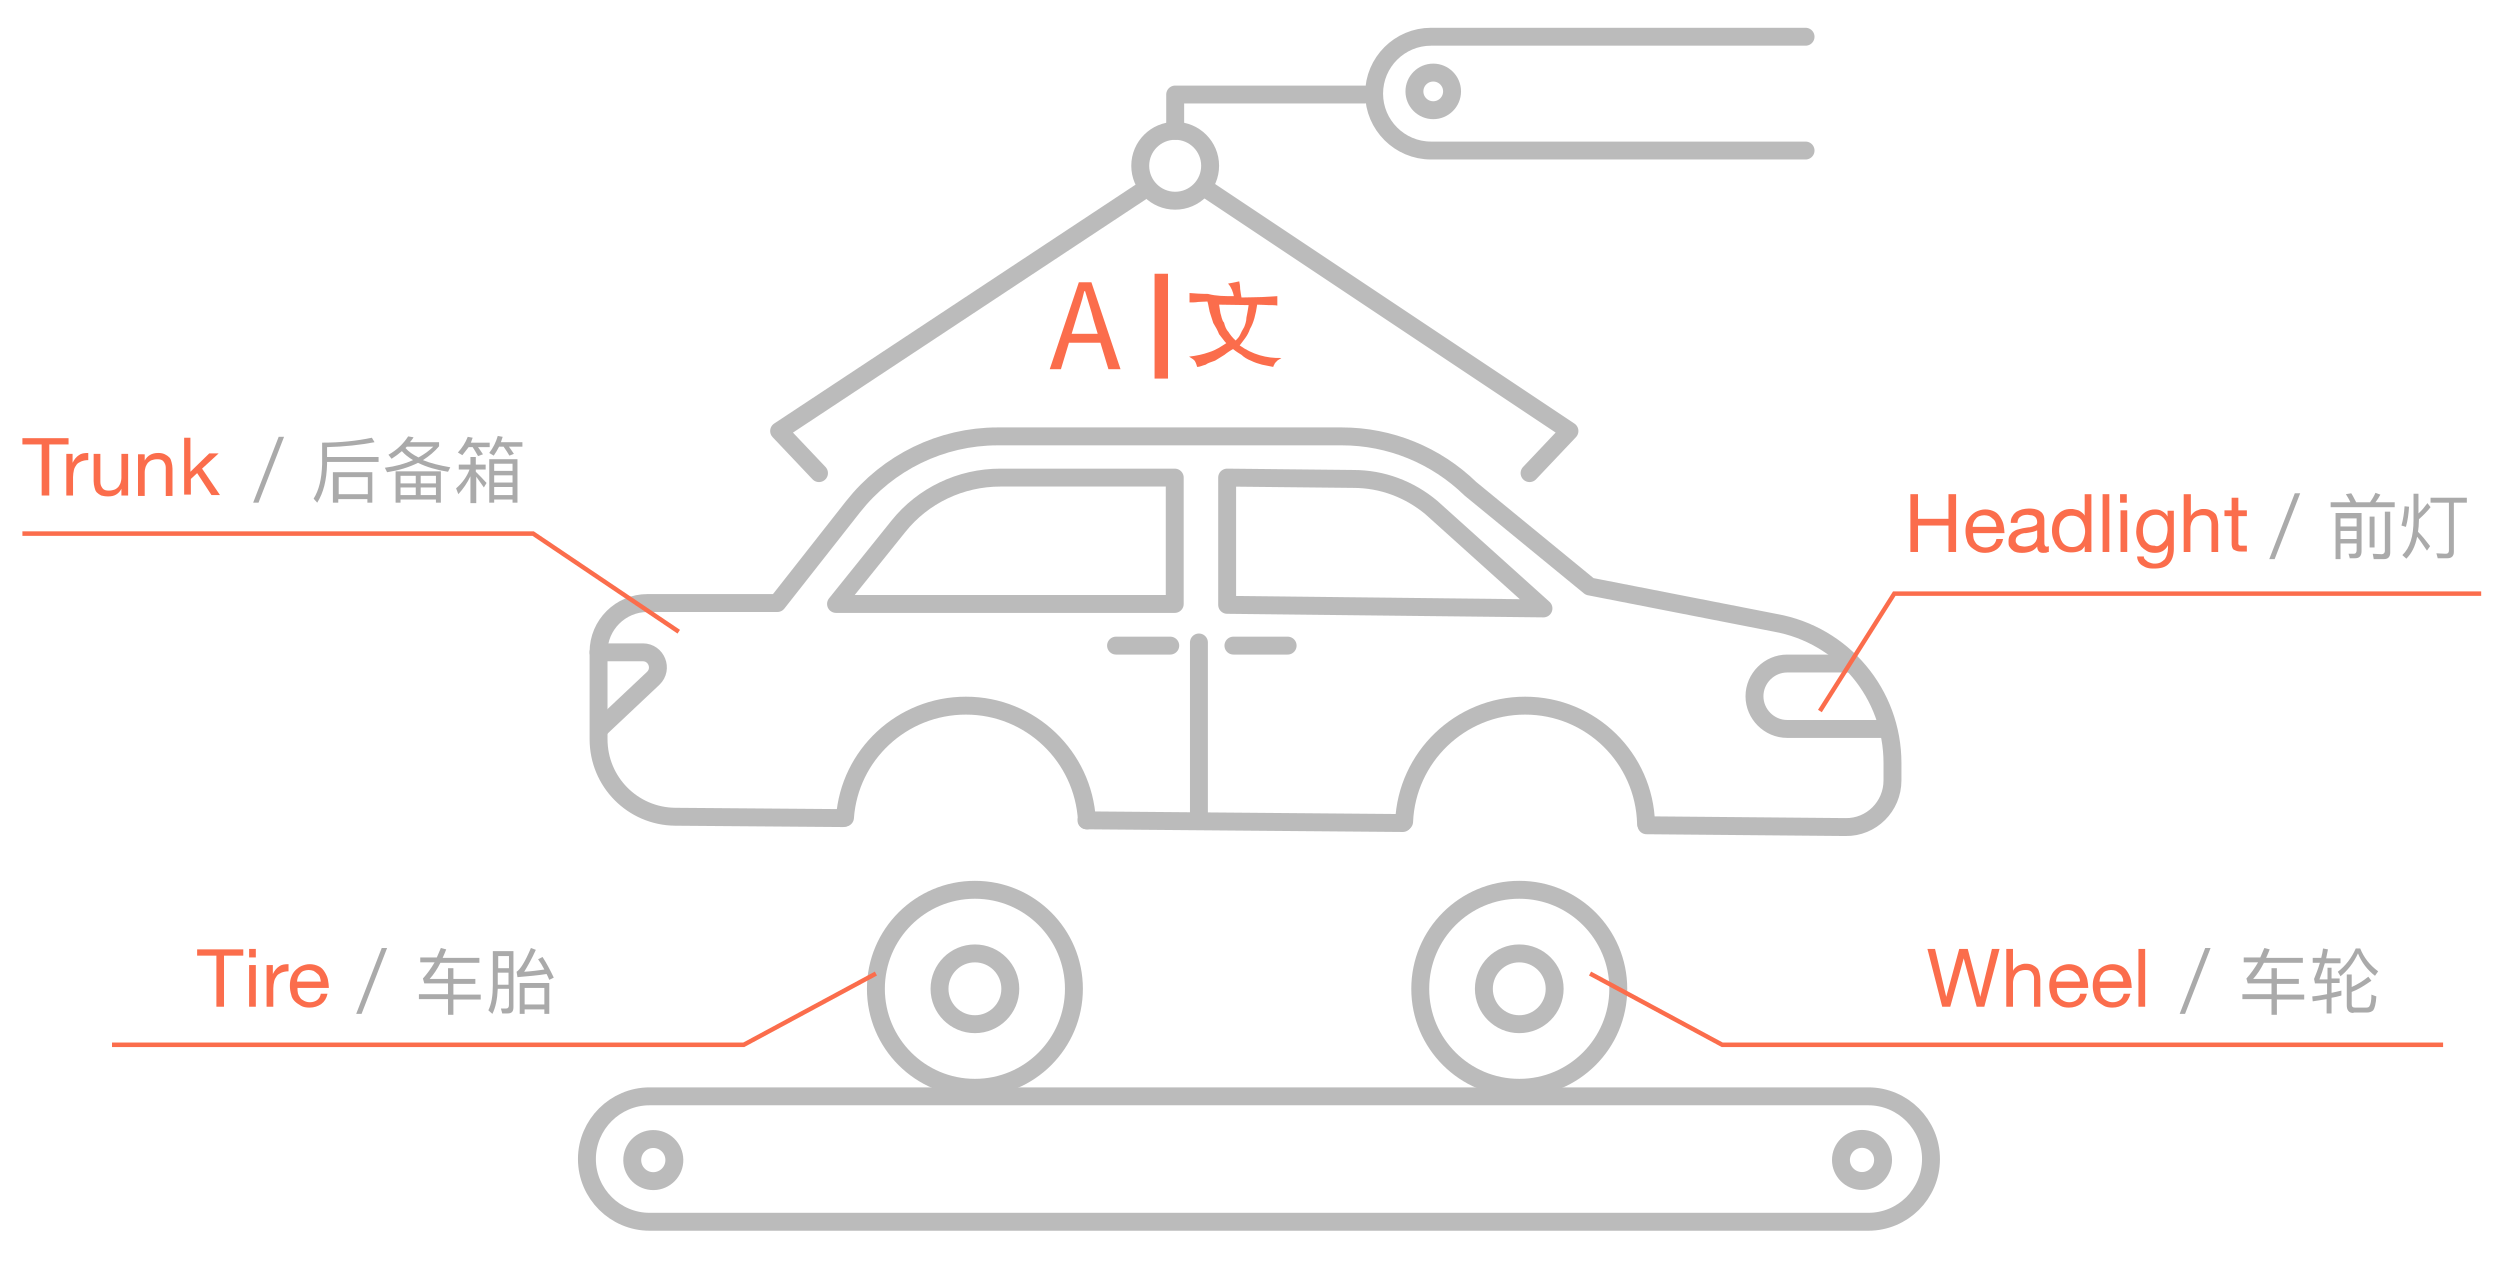 <?xml version="1.0" encoding="utf-8"?>
<!-- Generator: Adobe Illustrator 24.0.0, SVG Export Plug-In . SVG Version: 6.00 Build 0)  -->
<svg version="1.1" id="Layer_1" xmlns="http://www.w3.org/2000/svg" xmlns:xlink="http://www.w3.org/1999/xlink" x="0px" y="0px"
	 viewBox="0 0 558 283" style="enable-background:new 0 0 558 283;" xml:space="preserve">
<style type="text/css">
	.st0{fill:none;stroke:#BBBBBB;stroke-width:4;stroke-linecap:round;stroke-linejoin:round;stroke-miterlimit:10;}
	.st1{fill:none;stroke:#BBBBBB;stroke-width:4;stroke-linecap:round;stroke-linejoin:round;stroke-miterlimit:10;}
	.st2{fill:#FB6D4C;}
	.st3{fill:none;stroke:#FB6D4C;stroke-width:3;stroke-miterlimit:10;}
	.st4{fill:none;stroke:#FB6D4C;stroke-miterlimit:10;}
	.st5{fill:#AAAAAA;}
</style>
<g>
	<g>
		<path class="st0" d="M417,272.7H145c-7.7,0-14-6.3-14-14l0,0c0-7.7,6.3-14,14-14h272c7.7,0,14,6.3,14,14l0,0
			C431,266.5,424.7,272.7,417,272.7z"/>
		<g>
			<circle class="st0" cx="339.1" cy="220.7" r="22.1"/>
			<circle class="st0" cx="339.1" cy="220.7" r="7.9"/>
		</g>
		<g>
			<circle class="st0" cx="217.6" cy="220.7" r="22.1"/>
			<circle class="st0" cx="217.6" cy="220.7" r="7.9"/>
		</g>
		<g>
			<g>
				<path class="st0" d="M367.5,184.2l44.4,0.4c5.8,0.1,10.5-4.6,10.5-10.4v-3.9c0-15.4-11-28.6-26.2-31.3l-41.4-8.1l-26.6-21.8
					c-7.7-7.5-18-11.7-28.7-11.7h-76.8c-12.6,0-24.5,5.8-32.3,15.7l-16.9,21.5h-29c-6,0-10.9,4.9-10.9,10.9V165
					c0,9.5,7.6,17.2,17.1,17.3l37.5,0.3"/>
				<line class="st0" x1="242.5" y1="183.1" x2="313.1" y2="183.7"/>
				<path class="st0" d="M344.5,135.8l-25-22.5c-4.9-4.1-11-6.4-17.4-6.4l-28.2-0.3V135L344.5,135.8z"/>
				<path class="st0" d="M186.6,134.8h75.6v-28.2h-38.9c-8.9,0-17.3,4-22.8,10.9L186.6,134.8z"/>
				<path class="st0" d="M188.6,182.5c1-14,12.7-25,27-25c14.4,0,26.2,11.3,27,25.6"/>
				<path class="st0" d="M313.4,183.4c0.6-14.4,12.5-25.9,27-25.9c14.7,0,26.6,11.7,27,26.3"/>
				<path class="st0" d="M412.8,148.1h-13.9c-4,0-7.3,3.3-7.3,7.3l0,0c0,4,3.3,7.3,7.3,7.3h21.9"/>
				<path class="st0" d="M133.6,145.6h9.9c3,0,4.5,3.7,2.3,5.8l-12,11.3"/>
			</g>
			<line class="st0" x1="267.6" y1="143.4" x2="267.6" y2="182.7"/>
			<line class="st0" x1="275.3" y1="144.1" x2="287.4" y2="144.1"/>
			<line class="st0" x1="249.1" y1="144.1" x2="261.2" y2="144.1"/>
		</g>
		
			<ellipse transform="matrix(1 -1.514634e-02 1.514634e-02 1 -3.905 2.238)" class="st0" cx="145.8" cy="258.9" rx="4.7" ry="4.7"/>
		<circle class="st0" cx="415.6" cy="258.9" r="4.7"/>
		<polyline class="st0" points="182.8,105.6 173.9,96.2 255.9,42 		"/>
		<polyline class="st0" points="341.4,105.6 350.3,96.2 268.7,41.8 		"/>
		<ellipse class="st1" cx="262.3" cy="37" rx="7.8" ry="7.8"/>
		<polyline class="st0" points="262.3,29.2 262.3,21.1 304.5,21.1 		"/>
		<path class="st0" d="M403,8.2h-83.6c-7,0-12.7,5.7-12.7,12.7l0,0c0,7,5.7,12.7,12.7,12.7H403"/>
		<circle class="st0" cx="319.9" cy="20.4" r="4.2"/>
	</g>
	<g>
		<g>
			<path class="st2" d="M240.8,63h2.8l6.5,19.4h-2.7l-3.3-10.9c-0.5-2.1-1.3-4.4-1.9-6.5H242c-0.5,2.3-1.3,4.4-1.9,6.5l-3.3,10.9
				h-2.5L240.8,63z M237.9,74.5h9v2h-9V74.5z"/>
		</g>
		<g>
			<path class="st2" d="M275.4,66.1c-0.2-0.9-0.5-1.9-1.3-2.8l2.5-0.5c0.1,0.5,0.2,1,0.2,1.7c0.1,0.8,0.2,1.3,0.3,1.9
				c1.9,0,3.4-0.1,4.6-0.1c1.3-0.1,2.5-0.1,3.4-0.2v2.1c-0.5-0.1-1.3-0.1-2-0.1c-0.5,0-1.6-0.1-2.5-0.1c-0.3,2.1-0.8,4.1-1.6,5.4
				c-0.5,1.6-1.6,2.7-2.3,3.7c2.8,2,6,2.9,9.3,2.8c-0.2,0.2-0.5,0.3-0.8,0.5c-0.2,0.2-0.3,0.3-0.5,0.5s-0.2,0.3-0.3,0.5
				c-0.1,0.2-0.2,0.3-0.2,0.5c-0.8-0.2-1.7-0.3-2.5-0.5s-1.7-0.5-2.5-0.9c-0.8-0.3-1.6-0.8-2.1-1.3c-0.5-0.3-1.3-0.8-1.9-1.3
				c-0.5,0.3-1.3,0.8-1.9,1.3c-0.5,0.3-1.3,0.8-2.1,1.3c-0.8,0.3-1.6,0.5-2.1,0.9c-0.8,0.2-1.3,0.5-1.9,0.5
				c-0.1-0.3-0.2-0.8-0.5-1.3c-0.2-0.3-0.5-0.5-1.3-1c1.7-0.2,3.1-0.5,4.5-1c1.6-0.5,2.7-1.3,3.8-2c-0.5-0.5-1-1.3-1.6-2
				c-0.3-0.8-0.8-1.7-1.3-2.5c-0.3-0.8-0.5-1.7-0.8-2.5c-0.2-0.8-0.3-1.7-0.5-2.3c-0.8,0-1.6,0.1-2.1,0.1c-0.5,0.1-1.3,0.1-1.9,0.1
				v-2.1c1.3,0.1,2.5,0.2,4.1,0.2C271.5,66.1,273.3,66.1,275.4,66.1z M272.1,68c0.1,0.5,0.2,1.3,0.3,1.9c0.2,0.5,0.3,1.6,0.8,2.1
				c0.2,0.8,0.5,1.6,1,2.1c0.3,0.5,0.9,1.3,1.6,1.9c0.3-0.3,0.8-0.8,1-1.3s0.5-1,0.9-1.7c0.2-0.5,0.5-1.3,0.5-2.1
				c0.2-0.8,0.3-1.7,0.5-2.8L272.1,68L272.1,68L272.1,68z"/>
		</g>
		<line class="st3" x1="259.2" y1="61.1" x2="259.2" y2="84.5"/>
	</g>
</g>
<polyline class="st4" points="151.5,141 119,119.1 5,119.1 "/>
<polyline class="st4" points="354.9,217.3 384.4,233.2 545.3,233.2 "/>
<polyline class="st4" points="195.5,217.3 166,233.2 25,233.2 "/>
<polyline class="st4" points="406.2,158.7 422.8,132.5 553.8,132.5 "/>
<g>
	<path class="st2" d="M441.2,224.7l-2.9-10.8h0l-3,10.8h-1.8l-3.3-12.9h1.7l2.5,10.7h0l2.9-10.7h1.9l2.8,10.7h0l2.6-10.7h1.7
		l-3.4,12.9H441.2z"/>
	<path class="st2" d="M449.3,211.8v4.9h0c0.1-0.3,0.3-0.5,0.5-0.7c0.2-0.2,0.5-0.4,0.7-0.5c0.3-0.1,0.6-0.2,0.8-0.3
		c0.3-0.1,0.6-0.1,0.9-0.1c0.6,0,1.1,0.1,1.5,0.3s0.7,0.4,1,0.7c0.3,0.3,0.4,0.7,0.5,1.1c0.1,0.4,0.2,0.9,0.2,1.4v6.1H454v-6.3
		c0-0.6-0.2-1-0.5-1.4s-0.8-0.5-1.4-0.5c-0.5,0-0.9,0.1-1.2,0.2c-0.3,0.1-0.6,0.3-0.9,0.6c-0.2,0.3-0.4,0.6-0.5,0.9
		c-0.1,0.4-0.2,0.7-0.2,1.2v5.3h-1.5v-12.9H449.3z"/>
	<path class="st2" d="M464.4,224.1c-0.7,0.5-1.6,0.8-2.6,0.8c-0.7,0-1.4-0.1-1.9-0.4s-1-0.6-1.4-1s-0.7-0.9-0.8-1.5
		c-0.2-0.6-0.3-1.3-0.3-2c0-0.7,0.1-1.4,0.3-1.9c0.2-0.6,0.5-1.1,0.9-1.5c0.4-0.4,0.9-0.8,1.4-1s1.1-0.4,1.8-0.4
		c0.8,0,1.5,0.2,2.1,0.5s1,0.8,1.3,1.3c0.3,0.5,0.6,1.1,0.7,1.7s0.2,1.2,0.2,1.8h-7c0,0.4,0,0.8,0.1,1.2c0.1,0.4,0.3,0.7,0.5,1
		c0.2,0.3,0.5,0.5,0.9,0.7s0.8,0.3,1.3,0.3c0.6,0,1.2-0.2,1.6-0.5s0.7-0.8,0.8-1.4h1.5C465.6,222.8,465.1,223.6,464.4,224.1z
		 M464,218.1c-0.1-0.3-0.3-0.6-0.6-0.8c-0.2-0.2-0.5-0.4-0.8-0.6c-0.3-0.1-0.7-0.2-1.1-0.2c-0.4,0-0.8,0.1-1.1,0.2
		c-0.3,0.1-0.6,0.3-0.8,0.6c-0.2,0.2-0.4,0.5-0.5,0.8c-0.1,0.3-0.2,0.7-0.2,1h5.3C464.3,218.8,464.2,218.5,464,218.1z"/>
	<path class="st2" d="M474.1,224.1c-0.7,0.5-1.6,0.8-2.6,0.8c-0.7,0-1.4-0.1-1.9-0.4s-1-0.6-1.4-1s-0.7-0.9-0.8-1.5
		c-0.2-0.6-0.3-1.3-0.3-2c0-0.7,0.1-1.4,0.3-1.9c0.2-0.6,0.5-1.1,0.9-1.5c0.4-0.4,0.9-0.8,1.4-1s1.1-0.4,1.8-0.4
		c0.8,0,1.5,0.2,2.1,0.5s1,0.8,1.3,1.3c0.3,0.5,0.6,1.1,0.7,1.7s0.2,1.2,0.2,1.8h-7c0,0.4,0,0.8,0.1,1.2c0.1,0.4,0.3,0.7,0.5,1
		c0.2,0.3,0.5,0.5,0.9,0.7s0.8,0.3,1.3,0.3c0.6,0,1.2-0.2,1.6-0.5s0.7-0.8,0.8-1.4h1.5C475.2,222.8,474.8,223.6,474.1,224.1z
		 M473.7,218.1c-0.1-0.3-0.3-0.6-0.6-0.8c-0.2-0.2-0.5-0.4-0.8-0.6c-0.3-0.1-0.7-0.2-1.1-0.2c-0.4,0-0.8,0.1-1.1,0.2
		c-0.3,0.1-0.6,0.3-0.8,0.6c-0.2,0.2-0.4,0.5-0.5,0.8c-0.1,0.3-0.2,0.7-0.2,1h5.3C473.9,218.8,473.9,218.5,473.7,218.1z"/>
	<path class="st2" d="M478.8,211.8v12.9h-1.5v-12.9H478.8z"/>
</g>
<g>
	<path class="st5" d="M493.4,211.6l-5.7,14.7h-1.2l5.7-14.7H493.4z"/>
	<path class="st5" d="M504.5,213.7c0.3-0.7,0.6-1.4,0.9-2.1l1.2,0.3c-0.3,0.7-0.5,1.3-0.8,1.9h8.2v1.1h-8.7
		c-0.7,1.4-1.5,2.6-2.4,3.6h4.1v-2.4h1.2v2.4h4.9v1.1h-4.9v2.4h6.1v1.1h-6.1v3.4h-1.2V223h-6.5v-1.1h6.5v-2.4h-5.3l-0.3-1.1
		c0.9-1,1.8-2.2,2.6-3.6h-3.2v-1.1H504.5z"/>
	<path class="st5" d="M520.4,216v2.4h1.8v1h-1.8v2.2c0.8-0.2,1.5-0.3,2.2-0.5v1.1c-0.7,0.2-1.5,0.4-2.2,0.5v3.5h-1.1V223
		c-1,0.2-2,0.3-3.1,0.5l-0.1-1.1c1.2-0.1,2.2-0.3,3.3-0.5v-2.4h-2.7l-0.2-1c0.4-1,0.9-2.2,1.3-3.6h-1.6v-1.1h1.9
		c0.2-0.7,0.3-1.4,0.4-2.1l1.1,0.2c-0.1,0.7-0.3,1.3-0.4,2h3.2v1.1h-3.5c-0.4,1.4-0.8,2.6-1.2,3.6h1.8V216H520.4z M526.8,211.7
		c0.8,2,2.1,3.7,4,5.1l-0.7,1c-1.7-1.3-3-3-3.8-5c-1,2.2-2.4,3.9-3.9,5.1l-0.6-1c1.7-1.3,3.1-3.1,4-5.2H526.8z M525.3,226.1
		c-1,0-1.5-0.6-1.5-1.7v-6.9h1.1v2.8c1.3-0.6,2.5-1.3,3.7-2.3l0.7,0.9c-1.6,1.1-3,2-4.4,2.5v2.7c0,0.6,0.2,0.8,0.8,0.8h2.4
		c0.4,0,0.7-0.1,0.8-0.4c0.2-0.3,0.4-1.1,0.4-2.5l1.1,0.4c-0.1,1.7-0.4,2.7-0.7,3.1c-0.3,0.3-0.8,0.5-1.4,0.5H525.3z"/>
</g>
<g>
	<path class="st2" d="M44,213.3v-1.4h10.3v1.4H50v11.4h-1.7v-11.4H44z"/>
	<path class="st2" d="M55.6,213.7v-1.9h1.5v1.9H55.6z M57.1,215.4v9.3h-1.5v-9.3H57.1z"/>
	<path class="st2" d="M60.9,215.4v2h0c0.4-0.8,0.8-1.3,1.4-1.7c0.5-0.4,1.2-0.5,2.1-0.5v1.6c-0.6,0-1.1,0.1-1.6,0.3
		c-0.4,0.2-0.8,0.4-1,0.7s-0.5,0.7-0.6,1.2c-0.1,0.5-0.2,1-0.2,1.6v4.1h-1.5v-9.3H60.9z"/>
	<path class="st2" d="M71.7,224.1c-0.7,0.5-1.6,0.8-2.6,0.8c-0.7,0-1.4-0.1-1.9-0.4s-1-0.6-1.4-1s-0.7-0.9-0.8-1.5
		c-0.2-0.6-0.3-1.3-0.3-2c0-0.7,0.1-1.4,0.3-1.9c0.2-0.6,0.5-1.1,0.9-1.5c0.4-0.4,0.9-0.8,1.4-1s1.1-0.4,1.8-0.4
		c0.8,0,1.5,0.2,2.1,0.5s1,0.8,1.3,1.3c0.3,0.5,0.6,1.1,0.7,1.7s0.2,1.2,0.2,1.8h-7c0,0.4,0,0.8,0.1,1.2c0.1,0.4,0.3,0.7,0.5,1
		c0.2,0.3,0.5,0.5,0.9,0.7s0.8,0.3,1.3,0.3c0.6,0,1.2-0.2,1.6-0.5s0.7-0.8,0.8-1.4h1.5C72.9,222.8,72.4,223.6,71.7,224.1z
		 M71.4,218.1c-0.1-0.3-0.3-0.6-0.6-0.8c-0.2-0.2-0.5-0.4-0.8-0.6c-0.3-0.1-0.7-0.2-1.1-0.2c-0.4,0-0.8,0.1-1.1,0.2
		c-0.3,0.1-0.6,0.3-0.8,0.6c-0.2,0.2-0.4,0.5-0.5,0.8c-0.1,0.3-0.2,0.7-0.2,1h5.3C71.6,218.8,71.5,218.5,71.4,218.1z"/>
</g>
<g>
	<path class="st5" d="M86.4,211.6l-5.7,14.7h-1.2l5.7-14.7H86.4z"/>
	<path class="st5" d="M97.5,213.7c0.3-0.7,0.6-1.4,0.9-2.1l1.2,0.3c-0.3,0.7-0.5,1.3-0.8,1.9h8.2v1.1h-8.7c-0.7,1.4-1.5,2.6-2.4,3.6
		h4.1v-2.4h1.2v2.4h4.9v1.1h-4.9v2.4h6.1v1.1h-6.1v3.4h-1.2V223h-6.5v-1.1h6.5v-2.4h-5.3l-0.3-1.1c0.9-1,1.8-2.2,2.6-3.6h-3.2v-1.1
		H97.5z"/>
	<path class="st5" d="M109.9,226.3l-0.9-0.8c0.7-1.4,1-3.3,1-5.5v-7.7h4.6v12.5c0,1-0.4,1.4-1.3,1.4h-1.2l-0.3-1.1
		c0.4,0,0.8,0,1.2,0c0.4,0,0.6-0.3,0.6-0.8v-3.6h-2.5C111,223.1,110.6,224.9,109.9,226.3z M113.6,213.4h-2.4v2.7h2.4V213.4z
		 M111.1,219.8h2.4v-2.7h-2.4V219.8z M115.3,216.9c0.8-0.5,1.9-2.2,3.2-5.3l1.1,0.4c-0.9,2-1.8,3.6-2.6,4.9c1.6-0.1,3.1-0.3,4.5-0.5
		c-0.4-0.8-0.9-1.6-1.4-2.3l1-0.5c0.9,1.4,1.7,2.9,2.5,4.6l-1,0.5c-0.2-0.5-0.4-0.9-0.6-1.3c-1.9,0.3-4.1,0.5-6.5,0.7L115.3,216.9z
		 M122.6,226.3h-1.1v-1h-4.4v1H116v-6.9h6.6V226.3z M121.5,224.2v-3.7h-4.4v3.7H121.5z"/>
</g>
<g>
	<path class="st2" d="M5,99.2v-1.4h10.3v1.4H11v11.4H9.3V99.2H5z"/>
	<path class="st2" d="M16.2,101.3v2h0c0.4-0.8,0.8-1.3,1.4-1.7c0.5-0.4,1.2-0.5,2.1-0.5v1.6c-0.6,0-1.1,0.1-1.6,0.3
		c-0.4,0.2-0.8,0.4-1,0.7s-0.5,0.7-0.6,1.2c-0.1,0.5-0.2,1-0.2,1.6v4.1h-1.5v-9.3H16.2z"/>
	<path class="st2" d="M27.1,110.6v-1.5h0c-0.3,0.6-0.7,1-1.2,1.3c-0.5,0.3-1.1,0.4-1.8,0.4c-0.6,0-1.1-0.1-1.5-0.2
		c-0.4-0.2-0.7-0.4-1-0.7c-0.3-0.3-0.4-0.7-0.5-1.1c-0.1-0.4-0.2-0.9-0.2-1.4v-6.1h1.5v6.3c0,0.6,0.2,1,0.5,1.4s0.8,0.5,1.4,0.5
		c0.5,0,0.9-0.1,1.2-0.2c0.3-0.1,0.6-0.3,0.9-0.6c0.2-0.3,0.4-0.6,0.5-0.9c0.1-0.4,0.2-0.7,0.2-1.2v-5.3h1.5v9.3H27.1z"/>
	<path class="st2" d="M32.3,101.3v1.5h0c0.6-1.1,1.6-1.7,3-1.7c0.6,0,1.1,0.1,1.5,0.3s0.7,0.4,1,0.7c0.3,0.3,0.4,0.7,0.5,1.1
		c0.1,0.4,0.2,0.9,0.2,1.4v6.1H37v-6.3c0-0.6-0.2-1-0.5-1.4s-0.8-0.5-1.4-0.5c-0.5,0-0.9,0.1-1.2,0.2c-0.3,0.1-0.6,0.3-0.9,0.6
		c-0.2,0.3-0.4,0.6-0.5,0.9c-0.1,0.4-0.2,0.7-0.2,1.2v5.3h-1.5v-9.3H32.3z"/>
	<path class="st2" d="M42.5,97.7v7.6l4.2-4.1h2.1l-3.7,3.4l4,5.9h-1.9l-3.2-4.9l-1.4,1.3v3.5h-1.5V97.7H42.5z"/>
</g>
<g>
	<path class="st5" d="M63.4,97.5l-5.7,14.7h-1.2l5.7-14.7H63.4z"/>
	<path class="st5" d="M73,103.6c-0.1,3.6-0.8,6.4-2.2,8.6l-0.8-0.9c1.2-1.9,1.8-4.4,1.9-7.7v-4.8c4.1,0,7.8-0.4,11.1-1.1l0.6,1
		c-3.1,0.6-6.7,1-10.6,1.1v2.2h11.5v1.1H73V103.6z M83.2,112.2h-1.2v-0.8h-6.5v0.8h-1.2v-6.8h8.8V112.2z M82.1,110.3v-3.8h-6.5v3.8
		H82.1z"/>
	<path class="st5" d="M92.3,97.6c-0.2,0.4-0.5,0.7-0.8,1.1h6.5v0.9c-1,1.2-2.2,2.2-3.6,3.1c1.7,0.7,3.8,1.2,6.1,1.6l-0.5,1
		c-2.6-0.4-4.9-1.1-6.7-2c-2,1-4.3,1.7-6.9,2.1l-0.5-1c2.4-0.3,4.5-0.9,6.3-1.7c-1-0.6-1.8-1.2-2.5-2c-0.7,0.6-1.5,1.2-2.3,1.7
		l-0.7-0.9c1.8-1,3.3-2.4,4.4-4.1L92.3,97.6z M98.4,112.2h-1.1v-0.7h-7.9v0.7h-1.1v-7h10.1V112.2z M92.8,107.9v-1.7h-3.4v1.7H92.8z
		 M92.8,110.5v-1.7h-3.4v1.7H92.8z M93.4,102.1c1.3-0.7,2.4-1.5,3.3-2.4h-5.9l-0.3,0.3C91.2,100.8,92.2,101.5,93.4,102.1z
		 M93.9,107.9h3.4v-1.7h-3.4V107.9z M97.3,110.5v-1.7h-3.4v1.7H97.3z"/>
	<path class="st5" d="M105,103.7V102h1.2v1.7h2.2v1.1h-2.2v0.5c0.8,0.8,1.6,1.6,2.4,2.5l-0.6,1c-0.7-1-1.3-1.8-1.7-2.4v5.9H105v-6
		c-0.7,1.5-1.6,2.8-2.7,4l-0.5-1.3c1.4-1.2,2.4-2.6,3-4.2h-2.4v-1.1H105z M103.2,101.6l-1-0.6c1-1.1,1.7-2.2,2.2-3.5l1.1,0.2
		c-0.1,0.4-0.3,0.7-0.4,1.1h4.2v1h-2.6c0.4,0.6,0.8,1.1,1.1,1.6l-1.1,0.4c-0.4-0.7-0.8-1.4-1.2-2h-0.9
		C104.1,100.4,103.7,101,103.2,101.6z M110.2,101.7l-1-0.6c0.9-1.2,1.5-2.4,1.9-3.8l1.1,0.2c-0.1,0.4-0.3,0.8-0.4,1.2h4.8v1h-3
		c0.4,0.6,0.8,1.1,1.1,1.6l-1,0.4c-0.4-0.7-0.8-1.3-1.3-2h-1C111,100.5,110.6,101.1,110.2,101.7z M115.5,112.2h-1.1v-0.7h-4.1v0.7
		h-1.1v-9.7h6.3V112.2z M114.4,105.1v-1.6h-4.1v1.6H114.4z M114.4,107.7v-1.6h-4.1v1.6H114.4z M114.4,110.5v-1.8h-4.1v1.8H114.4z"/>
</g>
<g>
	<path class="st2" d="M428.1,110.3v5.5h6.8v-5.5h1.7v12.9h-1.7v-5.9h-6.8v5.9h-1.7v-12.9H428.1z"/>
	<path class="st2" d="M445.7,122.6c-0.7,0.5-1.6,0.8-2.6,0.8c-0.7,0-1.4-0.1-1.9-0.4s-1-0.6-1.4-1s-0.7-0.9-0.8-1.5
		c-0.2-0.6-0.3-1.3-0.3-2c0-0.7,0.1-1.4,0.3-1.9c0.2-0.6,0.5-1.1,0.9-1.5c0.4-0.4,0.9-0.8,1.4-1s1.1-0.4,1.8-0.4
		c0.8,0,1.5,0.2,2.1,0.5s1,0.8,1.3,1.3c0.3,0.5,0.6,1.1,0.7,1.7s0.2,1.2,0.2,1.8h-7c0,0.4,0,0.8,0.1,1.2c0.1,0.4,0.3,0.7,0.5,1
		c0.2,0.3,0.5,0.5,0.9,0.7s0.8,0.3,1.3,0.3c0.6,0,1.2-0.2,1.6-0.5s0.7-0.8,0.8-1.4h1.5C446.9,121.3,446.4,122.1,445.7,122.6z
		 M445.4,116.6c-0.1-0.3-0.3-0.6-0.6-0.8c-0.2-0.2-0.5-0.4-0.8-0.6c-0.3-0.1-0.7-0.2-1.1-0.2c-0.4,0-0.8,0.1-1.1,0.2
		c-0.3,0.1-0.6,0.3-0.8,0.6c-0.2,0.2-0.4,0.5-0.5,0.8c-0.1,0.3-0.2,0.7-0.2,1h5.3C445.6,117.3,445.5,117,445.4,116.6z"/>
	<path class="st2" d="M457.1,123.2c-0.3,0.2-0.6,0.2-1.1,0.2c-0.4,0-0.7-0.1-0.9-0.3c-0.2-0.2-0.4-0.6-0.4-1.1
		c-0.4,0.5-0.9,0.9-1.5,1.1c-0.6,0.2-1.2,0.3-1.8,0.3c-0.4,0-0.8,0-1.2-0.1c-0.4-0.1-0.7-0.2-1-0.5c-0.3-0.2-0.5-0.5-0.7-0.8
		s-0.2-0.7-0.2-1.2c0-0.5,0.1-1,0.3-1.3c0.2-0.3,0.4-0.6,0.7-0.8s0.6-0.4,1-0.5c0.4-0.1,0.8-0.2,1.2-0.3c0.4-0.1,0.8-0.1,1.2-0.2
		c0.4,0,0.7-0.1,1-0.2s0.5-0.2,0.7-0.3s0.3-0.4,0.3-0.7c0-0.3-0.1-0.6-0.2-0.8s-0.3-0.4-0.5-0.5c-0.2-0.1-0.4-0.2-0.7-0.2
		s-0.5-0.1-0.7-0.1c-0.6,0-1.2,0.1-1.6,0.4c-0.4,0.2-0.7,0.7-0.7,1.4h-1.5c0-0.6,0.1-1.1,0.4-1.5c0.2-0.4,0.5-0.7,0.9-1
		c0.4-0.2,0.8-0.4,1.2-0.5c0.5-0.1,1-0.2,1.5-0.2c0.4,0,0.8,0,1.3,0.1c0.4,0.1,0.8,0.2,1.1,0.4s0.6,0.4,0.8,0.8
		c0.2,0.3,0.3,0.8,0.3,1.3v4.8c0,0.4,0,0.6,0.1,0.8s0.2,0.3,0.4,0.3c0.1,0,0.3,0,0.5-0.1V123.2z M454.6,118.4
		c-0.2,0.1-0.4,0.2-0.8,0.3c-0.3,0.1-0.6,0.1-1,0.2s-0.7,0.1-1,0.1c-0.3,0.1-0.7,0.1-0.9,0.3c-0.3,0.1-0.5,0.3-0.7,0.5
		c-0.2,0.2-0.3,0.5-0.3,0.9c0,0.3,0.1,0.5,0.2,0.6s0.2,0.3,0.4,0.4c0.2,0.1,0.4,0.2,0.6,0.2s0.4,0.1,0.7,0.1c0.5,0,0.9-0.1,1.3-0.2
		c0.4-0.1,0.7-0.3,0.9-0.5c0.2-0.2,0.4-0.4,0.5-0.7c0.1-0.2,0.2-0.5,0.2-0.7V118.4z"/>
	<path class="st2" d="M465.3,123.2v-1.3h0c-0.3,0.5-0.6,0.9-1.2,1.1c-0.5,0.2-1.1,0.3-1.8,0.3c-0.7,0-1.3-0.1-1.9-0.4
		s-1-0.6-1.3-1.1c-0.4-0.4-0.6-1-0.8-1.5s-0.3-1.2-0.3-1.9s0.1-1.3,0.3-1.9s0.4-1.1,0.8-1.5c0.4-0.4,0.8-0.8,1.3-1
		c0.5-0.3,1.2-0.4,1.9-0.4c0.2,0,0.5,0,0.8,0.1s0.6,0.1,0.8,0.2c0.3,0.1,0.5,0.3,0.8,0.5c0.2,0.2,0.5,0.4,0.6,0.7h0v-4.8h1.5v12.9
		H465.3z M459.8,119.9c0.1,0.4,0.3,0.8,0.5,1.1c0.2,0.3,0.5,0.6,0.9,0.8c0.4,0.2,0.8,0.3,1.3,0.3c0.5,0,1-0.1,1.3-0.3
		c0.4-0.2,0.7-0.5,0.9-0.8c0.2-0.3,0.4-0.7,0.5-1.1s0.2-0.8,0.2-1.3c0-0.5-0.1-0.9-0.2-1.3s-0.3-0.8-0.5-1.1
		c-0.2-0.3-0.5-0.6-0.9-0.8s-0.8-0.3-1.4-0.3c-0.5,0-1,0.1-1.3,0.3c-0.4,0.2-0.6,0.5-0.9,0.8s-0.4,0.7-0.5,1.2
		c-0.1,0.4-0.1,0.9-0.1,1.3C459.6,119.1,459.7,119.5,459.8,119.9z"/>
	<path class="st2" d="M470.8,110.3v12.9h-1.5v-12.9H470.8z"/>
	<path class="st2" d="M473.2,112.2v-1.9h1.5v1.9H473.2z M474.8,113.9v9.3h-1.5v-9.3H474.8z"/>
	<path class="st2" d="M484.1,125.8c-0.7,0.8-1.8,1.1-3.3,1.1c-0.4,0-0.9,0-1.3-0.1c-0.5-0.1-0.9-0.3-1.2-0.5
		c-0.4-0.2-0.7-0.5-0.9-0.8c-0.2-0.3-0.4-0.8-0.4-1.3h1.5c0,0.3,0.1,0.5,0.3,0.7c0.2,0.2,0.4,0.3,0.6,0.5c0.2,0.1,0.5,0.2,0.8,0.3
		c0.3,0.1,0.5,0.1,0.8,0.1c0.5,0,0.9-0.1,1.3-0.3c0.3-0.2,0.6-0.4,0.9-0.7c0.2-0.3,0.4-0.7,0.5-1.1c0.1-0.4,0.2-0.9,0.2-1.4v-0.6h0
		c-0.3,0.6-0.7,1-1.2,1.3c-0.5,0.3-1.1,0.4-1.7,0.4c-0.7,0-1.3-0.1-1.8-0.4c-0.5-0.3-0.9-0.6-1.3-1c-0.3-0.4-0.6-0.9-0.8-1.5
		s-0.3-1.2-0.3-1.8c0-0.6,0.1-1.1,0.2-1.7c0.1-0.6,0.4-1.1,0.7-1.6c0.3-0.5,0.8-0.9,1.3-1.2c0.6-0.3,1.2-0.5,2-0.5
		c0.6,0,1.1,0.1,1.6,0.4c0.5,0.3,0.9,0.6,1.2,1.2h0v-1.3h1.4v8.5C485.2,123.9,484.8,125.1,484.1,125.8z M482.2,121.6
		c0.4-0.2,0.6-0.5,0.9-0.8s0.4-0.7,0.5-1.2c0.1-0.4,0.2-0.9,0.2-1.3c0-0.4,0-0.8-0.1-1.2c-0.1-0.4-0.2-0.8-0.5-1.1
		c-0.2-0.3-0.5-0.6-0.8-0.8c-0.3-0.2-0.7-0.3-1.2-0.3c-0.5,0-0.9,0.1-1.3,0.3c-0.3,0.2-0.6,0.4-0.9,0.7c-0.2,0.3-0.4,0.7-0.5,1.1
		c-0.1,0.4-0.2,0.8-0.2,1.3c0,0.4,0,0.8,0.1,1.3c0.1,0.4,0.2,0.8,0.4,1.1s0.5,0.6,0.8,0.8s0.8,0.3,1.3,0.3
		C481.4,122,481.8,121.9,482.2,121.6z"/>
	<path class="st2" d="M489,110.3v4.9h0c0.1-0.3,0.3-0.5,0.5-0.7c0.2-0.2,0.5-0.4,0.7-0.5c0.3-0.1,0.6-0.2,0.8-0.3
		c0.3-0.1,0.6-0.1,0.9-0.1c0.6,0,1.1,0.1,1.5,0.3s0.7,0.4,1,0.7c0.3,0.3,0.4,0.7,0.5,1.1c0.1,0.4,0.2,0.9,0.2,1.4v6.1h-1.5v-6.3
		c0-0.6-0.2-1-0.5-1.4s-0.8-0.5-1.4-0.5c-0.5,0-0.9,0.1-1.2,0.2c-0.3,0.1-0.6,0.3-0.9,0.6c-0.2,0.3-0.4,0.6-0.5,0.9
		c-0.1,0.4-0.2,0.7-0.2,1.2v5.3h-1.5v-12.9H489z"/>
	<path class="st2" d="M501.5,113.9v1.3h-1.9v5.8c0,0.2,0,0.3,0,0.4c0,0.1,0.1,0.2,0.2,0.3c0.1,0.1,0.2,0.1,0.4,0.1s0.3,0,0.6,0h0.7
		v1.3h-1.2c-0.4,0-0.7,0-1-0.1c-0.3-0.1-0.5-0.2-0.7-0.3c-0.2-0.1-0.3-0.3-0.4-0.6c-0.1-0.3-0.1-0.6-0.1-1v-5.9h-1.6v-1.3h1.6v-2.8
		h1.5v2.8H501.5z"/>
</g>
<g>
	<path class="st5" d="M513.4,110.1l-5.7,14.7h-1.2l5.7-14.7H513.4z"/>
	<path class="st5" d="M531.3,110.4c-0.3,0.6-0.7,1.2-1.1,1.7h4.3v1.1h-14.3v-1.1h4.4c-0.3-0.7-0.7-1.3-1-1.8l1.2-0.2
		c0.4,0.6,0.7,1.3,1.1,2h3.1c0.5-0.7,0.9-1.4,1.2-2.1L531.3,110.4z M524.5,124.7l-0.3-1.1l1.2,0c0.4,0,0.6-0.3,0.6-0.8v-1.5h-3.6
		v3.5h-1.1v-10.3h5.8v8.5c0,1.1-0.5,1.6-1.4,1.6H524.5z M526,117.5v-1.8h-3.6v1.8H526z M526,120.3v-1.8h-3.6v1.8H526z M530,115.3
		v6.9h-1.1v-6.9H530z M529.8,124.7l-0.2-1.1c0.7,0,1.3,0.1,2,0.1c0.4,0,0.7-0.3,0.7-0.7v-8.8h1.2v9.1c0,1-0.5,1.5-1.4,1.5H529.8z"/>
	<path class="st5" d="M537.7,113.1c-0.1,1.6-0.3,3.1-0.7,4.5l-1-0.3c0.4-1.4,0.6-2.8,0.7-4.3L537.7,113.1z M542.5,113.2
		c-0.7,0.9-1.6,1.8-2.6,2.7v0.3c0,0.9-0.1,1.7-0.2,2.5c0.9,0.9,1.8,2,2.7,3.2l-0.7,1c-0.9-1.3-1.6-2.4-2.2-3.1
		c-0.4,2.1-1.2,3.7-2.4,4.9l-0.9-0.8c1.7-1.6,2.5-4.2,2.5-7.8v-5.9h1.1v4.4c0.8-0.7,1.4-1.5,2-2.3L542.5,113.2z M550.6,111.1v1.1
		h-2.9v11c0,0.9-0.5,1.4-1.4,1.4h-2.2l-0.3-1.1c0.7,0,1.4,0.1,2.1,0.1c0.4,0,0.7-0.2,0.7-0.7v-10.7h-4.1v-1.1H550.6z"/>
</g>
</svg>
